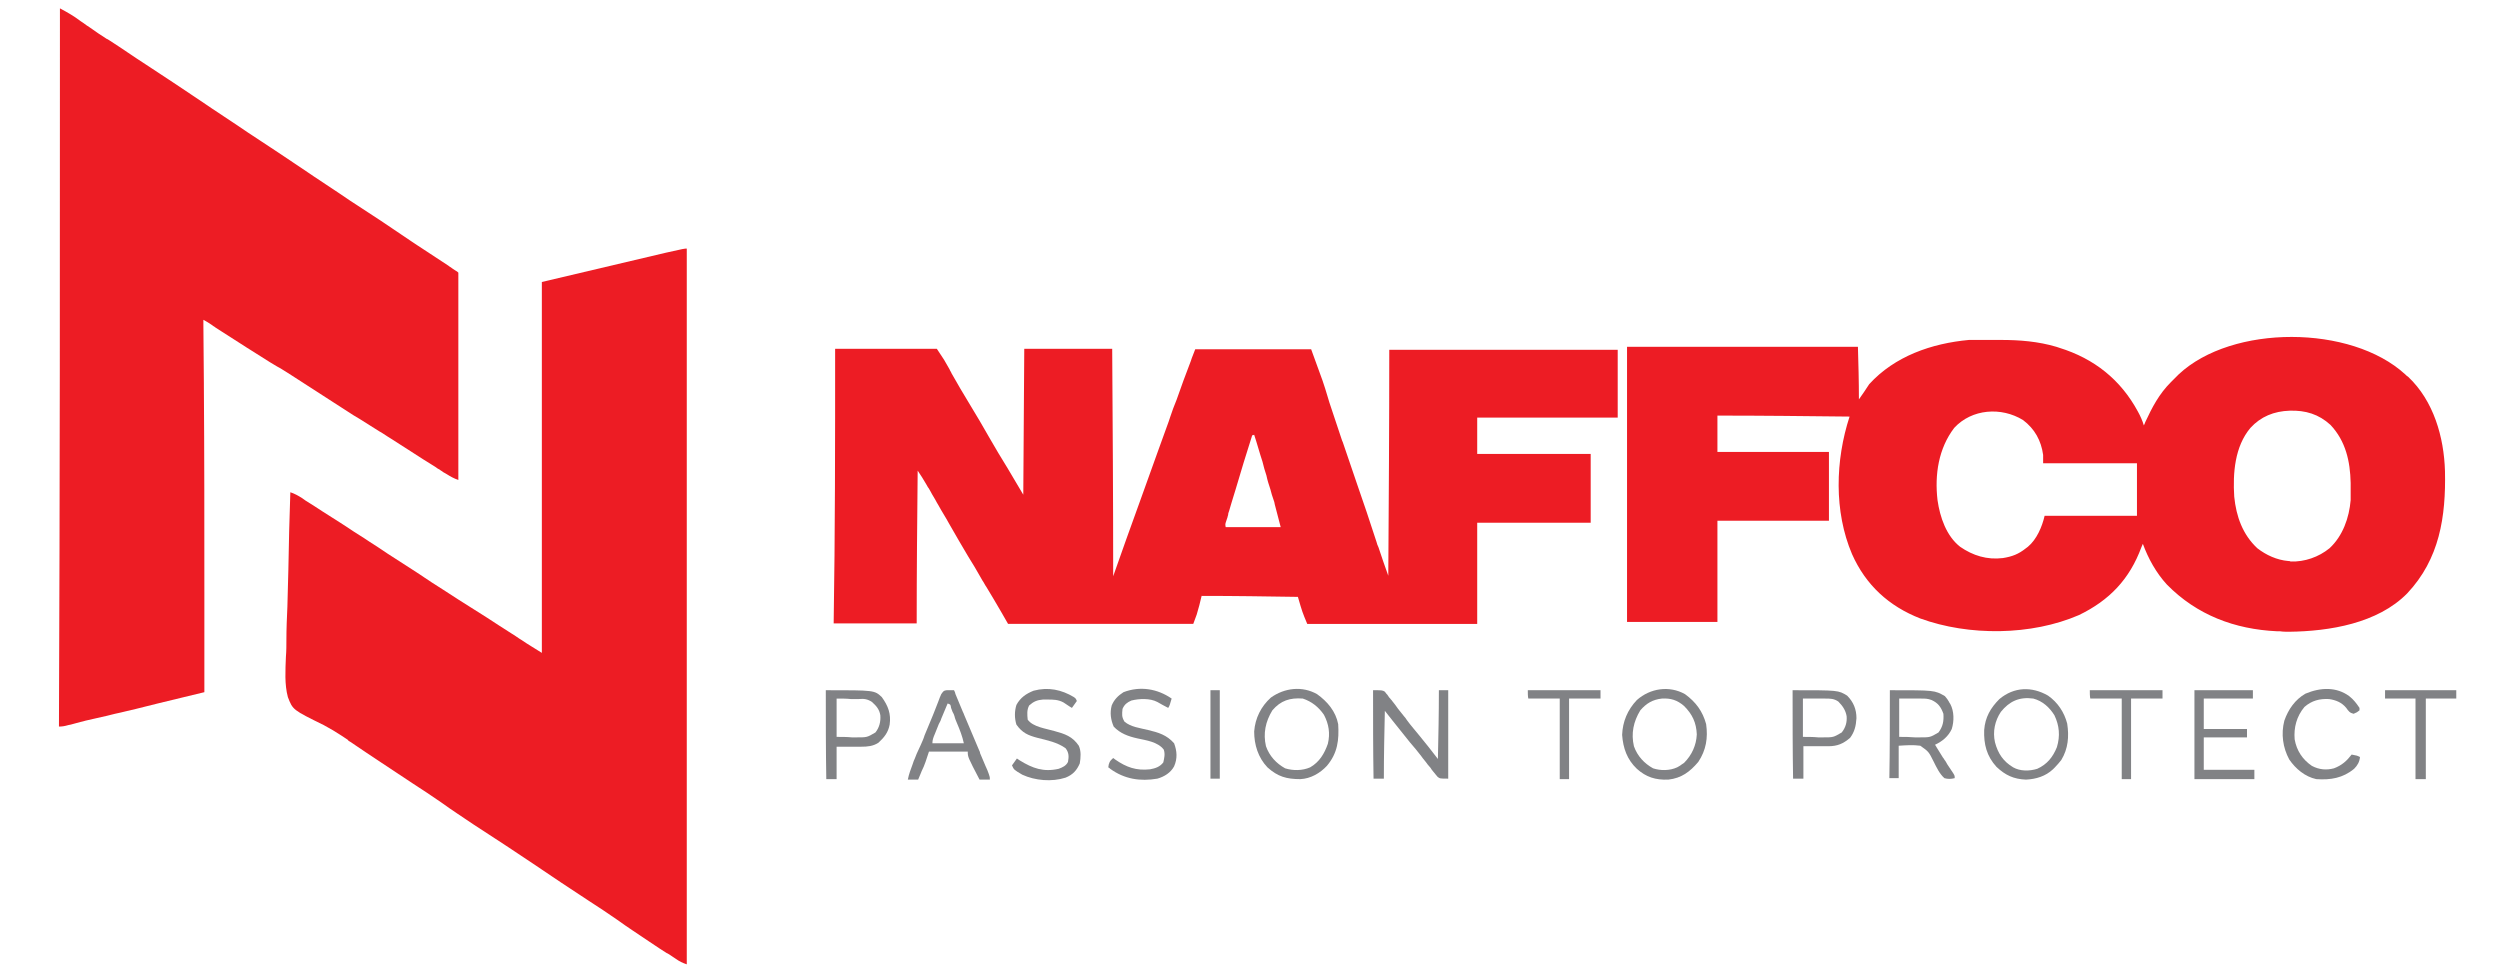 <?xml version="1.0" encoding="utf-8"?>
<!-- Generator: Adobe Illustrator 24.3.0, SVG Export Plug-In . SVG Version: 6.00 Build 0)  -->
<svg version="1.1" id="Layer_1" xmlns="http://www.w3.org/2000/svg" xmlns:xlink="http://www.w3.org/1999/xlink" x="0px" y="0px"
	 viewBox="0 0 508.9 196.9" style="enable-background:new 0 0 508.9 196.9;" xml:space="preserve">
<style type="text/css">
	.st0{fill:#ED1C24;}
	.st1{fill:#818285;}
</style>
<g>
	<path class="st0" d="M489.6,76.2c0.2,0.2,0.4,0.4,0.6,0.5c5.2,4.9,7.3,12.3,7.5,19.2c0.2,9.3-1.1,17.9-7.7,24.9
		c-6,6.1-15.8,7.7-24,7.8c-0.6,0-1.3,0-1.9-0.1c-0.3,0-0.3,0-0.6,0c-8.6-0.4-16.3-3.3-22.4-9.5c-2.2-2.4-3.8-5.3-4.9-8.3
		c-0.1,0.2-0.2,0.5-0.3,0.7c-2.4,6.5-6.5,10.8-12.7,13.8c-9.7,4.2-22.4,4.3-32.3,0.7c-6.4-2.5-11.1-6.8-13.9-13.1
		c-3.7-8.7-3.4-19.1-0.5-28c-8.9-0.1-17.8-0.2-26.9-0.2c0,2.4,0,4.9,0,7.4c7.5,0,15,0,22.7,0c0,4.6,0,9.2,0,14c-7.5,0-15,0-22.7,0
		c0,6.8,0,13.6,0,20.6c-6.1,0-12.1,0-18.4,0c0-18.5,0-37,0-56c15.5,0,31,0,47,0c0.1,3.5,0.2,7,0.2,10.7c0.7-1,1.4-2,2.1-3.1
		c5.2-5.7,12.7-8.3,20.3-9c0.8,0,1.5,0,2.3,0c0.2,0,0.4,0,0.7,0c0.5,0,0.9,0,1.4,0c0.7,0,1.4,0,2.1,0c3.8,0,7.6,0.3,11.3,1.4
		c0.2,0.1,0.4,0.1,0.6,0.2c7.1,2.2,12.5,6.5,16,13c0.5,0.9,0.9,1.8,1.2,2.8c0.1-0.2,0.2-0.4,0.3-0.7c1.4-3,2.8-5.7,5.2-8.1
		c0.2-0.2,0.4-0.4,0.6-0.6c0.3-0.3,0.3-0.3,0.6-0.6c0.1-0.1,0.3-0.3,0.4-0.4C454.4,66,478.6,66.1,489.6,76.2z M458.1,87.1
		c-3.2,3.8-3.6,9.2-3.3,14c0.4,4,1.7,7.7,4.7,10.5c1.8,1.4,4,2.4,6.3,2.6c0.2,0,0.3,0,0.5,0.1c2.8,0.1,5.7-0.9,7.9-2.7
		c2.7-2.5,4-6.2,4.3-9.8c0-0.9,0-1.7,0-2.6c0-0.5,0-0.5,0-0.9c-0.1-4.4-1-8.5-4.1-11.8c-2.4-2.2-5.1-3-8.3-2.9
		C462.9,83.7,460.2,84.8,458.1,87.1z M397.8,87.1c-3.2,4.2-4,9.5-3.4,14.7c0.5,3.5,1.8,7.3,4.6,9.5c2.6,1.8,5.5,2.7,8.7,2.3
		c1.9-0.3,3.2-0.8,4.7-2c0.1-0.1,0.3-0.2,0.4-0.3c1.8-1.5,2.9-4.1,3.4-6.3c6.2,0,12.4,0,18.8,0c0-3.5,0-7,0-10.7
		c-6.3,0-12.6,0-19.1,0c0-0.5,0-1.1,0-1.7c-0.4-2.9-1.7-5.3-4.1-7.1C407.4,82.8,401.4,83.2,397.8,87.1z"/>
	<path class="st0" d="M170,71c6.8,0,13.7,0,20.7,0c1.6,2.4,1.6,2.4,2.2,3.5c0.1,0.2,0.3,0.5,0.4,0.7c0.1,0.3,0.3,0.5,0.4,0.8
		c1.2,2.1,2.4,4.2,3.7,6.3c1.4,2.3,2.7,4.5,4,6.8c1.2,2.1,2.4,4.1,3.7,6.2c1.1,1.8,2.1,3.6,3.2,5.4c0.1-14.7,0.1-14.7,0.2-29.7
		c5.9,0,11.8,0,17.9,0c0.1,15.3,0.2,30.5,0.2,46.3c1.8-5.1,3.6-10.2,5.5-15.4c1.2-3.4,2.5-6.9,3.7-10.3c0.7-1.9,1.4-3.9,2.1-5.8
		c0.1-0.3,0.2-0.6,0.3-0.9c0.4-1.2,0.8-2.3,1.3-3.5c0.9-2.6,1.9-5.3,2.9-7.9c0.1-0.2,0.1-0.4,0.2-0.6c0.5-1.3,0.5-1.3,0.7-1.8
		c7.8,0,15.6,0,23.6,0c2.5,6.8,2.5,6.8,3.4,9.8c0.1,0.3,0.2,0.7,0.3,1c0.2,0.7,0.5,1.4,0.7,2.1c0.6,1.8,1.2,3.6,1.8,5.4
		c0.1,0.2,0.1,0.4,0.2,0.5c1,2.9,2,5.9,3,8.8c1.3,3.7,2.5,7.3,3.7,11c0.1,0.2,0.1,0.4,0.2,0.6c0.1,0.4,0.2,0.7,0.4,1.1
		c0.6,1.9,1.3,3.8,2,5.8c0.1-15.2,0.2-30.4,0.2-46c15.3,0,30.7,0,46.5,0c0,4.5,0,9.1,0,13.8c-9.4,0-18.9,0-28.6,0c0,2.4,0,4.9,0,7.4
		c7.6,0,15.3,0,23.1,0c0,4.6,0,9.2,0,14c-7.6,0-15.3,0-23.1,0c0,6.8,0,13.6,0,20.6c-11.4,0-22.8,0-34.6,0c-1-2.4-1-2.4-1.9-5.5
		c-6.5-0.1-12.9-0.2-19.6-0.2c-0.3,1.3-0.6,2.5-1,3.8c-0.2,0.6-0.5,1.3-0.7,1.9c-12.4,0-24.9,0-37.7,0c-0.9-1.6-1.9-3.3-2.9-5
		c-0.5-0.8-1-1.7-1.5-2.5c-0.3-0.4-0.5-0.9-0.8-1.3c-0.1-0.2-0.3-0.5-0.4-0.7c-0.8-1.4-1.6-2.8-2.5-4.2c-1.3-2.2-2.6-4.4-3.9-6.7
		c-0.7-1.3-1.5-2.5-2.2-3.8c-0.1-0.2-0.2-0.3-0.3-0.5c-0.4-0.8-0.9-1.5-1.3-2.3c-0.2-0.3-0.3-0.6-0.5-0.8c-0.1-0.2-0.3-0.5-0.4-0.7
		c-0.5-0.9-1.1-1.8-1.7-2.7c-0.1,10.3-0.2,20.5-0.2,31.1c-5.6,0-11.2,0-16.9,0C170,108.4,170,90,170,71z M254.9,88.6
		c-1.2,3.7-2.3,7.4-3.4,11.1c-0.3,0.9-0.5,1.7-0.8,2.6c-0.2,0.6-0.3,1.1-0.5,1.7c-0.1,0.3-0.2,0.5-0.2,0.8c-0.1,0.2-0.1,0.5-0.2,0.7
		c-0.1,0.3-0.1,0.3-0.2,0.6c-0.2,0.6-0.2,0.6-0.1,1.2c3.7,0,7.4,0,11.2,0c-0.6-2.3-0.6-2.3-1.2-4.6c0-0.2-0.1-0.3-0.1-0.5
		c-0.2-0.5-0.3-1-0.5-1.5c-0.1-0.4-0.2-0.7-0.3-1.1c-0.3-0.9-0.6-1.8-0.8-2.8c-0.3-0.9-0.6-1.9-0.8-2.8c-0.6-1.8-1.1-3.7-1.7-5.5
		C255.1,88.6,255,88.6,254.9,88.6z"/>
	<path class="st0" d="M12.2,1.7c1.5,0.8,2.9,1.6,4.2,2.6c0.2,0.1,0.4,0.3,0.6,0.4c0.4,0.3,0.8,0.6,1.3,0.9c1.1,0.8,2.3,1.6,3.4,2.3
		C22,8,22.2,8.2,22.4,8.3c2.5,1.6,4.9,3.3,7.4,4.9c3.7,2.4,7.4,4.9,11,7.3c3.2,2.2,6.5,4.3,9.7,6.5c3.7,2.4,7.4,4.9,11,7.3
		c3.2,2.2,6.5,4.3,9.7,6.5c4.2,2.7,8.4,5.5,12.5,8.3c0.2,0.1,0.4,0.3,0.6,0.4c0.3,0.2,0.3,0.2,0.6,0.4c2.1,1.4,4.3,2.8,6.4,4.2
		c0.2,0.2,0.5,0.3,0.7,0.5c0.2,0.1,0.4,0.3,0.6,0.4c0.5,0.3,0.5,0.3,0.7,0.5c0,0.5,0,1.1,0,1.6c0,0.3,0,0.3,0,0.5c0,0.6,0,1.2,0,1.7
		c0,0.4,0,0.8,0,1.2c0,1.1,0,2.3,0,3.4c0,1.2,0,2.4,0,3.6c0,2.2,0,4.5,0,6.7c0,2.6,0,5.1,0,7.7c0,5.3,0,10.5,0,15.8
		c-0.9-0.3-1.6-0.7-2.4-1.2c-0.2-0.1-0.5-0.3-0.7-0.4c-0.2-0.2-0.5-0.3-0.7-0.5c-0.4-0.2-0.4-0.2-0.8-0.5c-1.8-1.1-3.5-2.2-5.2-3.3
		c-1.3-0.8-2.6-1.7-3.9-2.5c-0.3-0.2-0.5-0.3-0.8-0.5c-0.5-0.3-1-0.7-1.6-1c-1.3-0.8-2.5-1.6-3.8-2.4c-0.5-0.3-1-0.6-1.5-0.9
		C57.2,75,57.2,75,56.4,74.6c-0.5-0.3-1-0.6-1.5-0.9c-1.3-0.8-2.5-1.6-3.8-2.4c-0.3-0.2-0.5-0.3-0.8-0.5c-0.5-0.3-0.9-0.6-1.4-0.9
		c-1.7-1.1-3.3-2.1-5-3.2c-0.2-0.2-0.5-0.3-0.7-0.5c-0.6-0.4-1.2-0.8-1.8-1.1c0,0.3,0,0.6,0,0.9c0,4,0.1,8,0.1,12c0,0.2,0,0.3,0,0.5
		c0.1,14,0.1,28.1,0.1,42.1c0,0.4,0,0.4,0,0.8c0,6.5,0,13,0,19.5c-3.2,0.8-6.3,1.5-9.5,2.3c-1.5,0.4-2.9,0.7-4.4,1.1
		c-1.4,0.3-2.8,0.7-4.3,1c-0.5,0.1-1.1,0.3-1.6,0.4c-1.5,0.3-2.9,0.7-4.4,1c-0.6,0.2-1.3,0.3-1.9,0.5c-0.4,0.1-0.7,0.2-1.1,0.3
		c-0.2,0-0.3,0.1-0.5,0.1c-0.7,0.2-1.2,0.3-1.9,0.3C12.2,99.5,12.2,51.3,12.2,1.7z"/>
	<path class="st0" d="M139.8,50.6c0,48.1,0,96.2,0,145.7c-0.9-0.3-1.5-0.6-2.2-1.1c-0.2-0.1-0.4-0.3-0.6-0.4
		c-0.2-0.1-0.4-0.3-0.6-0.4c-0.2-0.1-0.4-0.3-0.7-0.4c-0.5-0.3-0.9-0.6-1.4-0.9c-0.7-0.5-1.4-0.9-2.1-1.4c-2.2-1.5-4.4-2.9-6.6-4.5
		c-1.9-1.3-3.8-2.6-5.7-3.8c-3.8-2.5-7.6-5-11.4-7.6c-4-2.7-8-5.3-12-7.9c-2.2-1.5-4.4-2.9-6.6-4.5c-2-1.4-4-2.7-6-4
		c-4.2-2.8-8.5-5.6-12.6-8.4c-0.2-0.1-0.4-0.2-0.5-0.4c-0.4-0.3-0.8-0.5-1.2-0.8c-1.2-0.8-2.4-1.5-3.7-2.2c-6.3-3.1-6.3-3.1-7.3-5.7
		c-0.7-2.6-0.5-5.5-0.4-8.2c0.1-1.2,0.1-2.4,0.1-3.5c0-2.2,0.1-4.5,0.2-6.7c0.1-2.5,0.1-5.1,0.2-7.6c0.1-5.2,0.2-10.4,0.4-15.7
		c0.9,0.3,1.6,0.7,2.4,1.2c0.3,0.2,0.3,0.2,0.7,0.5c0.3,0.2,0.5,0.3,0.8,0.5c0.3,0.2,0.5,0.3,0.8,0.5c2.4,1.6,4.9,3.1,7.3,4.7
		c1.3,0.9,2.7,1.7,4,2.6c1.3,0.8,2.6,1.7,3.8,2.5c2,1.3,4,2.6,5.9,3.8c1,0.7,2,1.3,3,2c0.8,0.5,1.7,1.1,2.5,1.6c2,1.3,4,2.6,6.1,3.9
		c1.8,1.1,3.6,2.3,5.3,3.4c0.8,0.5,1.7,1.1,2.5,1.6c0.7,0.4,1.3,0.9,2,1.3c1.3,0.9,2.7,1.7,4.1,2.6c0-24.9,0-49.8,0-75.5
		C139,50.6,139,50.6,139.8,50.6z"/>
	<path class="st1" d="M279.5,140.5c1.9,0,1.9,0,2.4,0.3c0.1,0.1,0.2,0.3,0.3,0.4c0.2,0.2,0.2,0.2,0.4,0.5c0.1,0.2,0.2,0.3,0.4,0.5
		c0.1,0.2,0.3,0.3,0.4,0.5c0.4,0.5,0.8,1,1.2,1.6c0.4,0.5,0.8,1,1.2,1.5c0.2,0.2,0.4,0.5,0.6,0.8c0.8,1.1,1.7,2.1,2.5,3.1
		c1.3,1.6,2.6,3.2,3.8,4.8c0.1-4.6,0.2-9.2,0.2-14c0.6,0,1.3,0,1.9,0c0,6,0,11.9,0,18c-1.7,0-1.7,0-2.2-0.4
		c-0.1-0.2-0.3-0.3-0.4-0.5c-0.2-0.2-0.3-0.4-0.5-0.6c-0.2-0.2-0.3-0.4-0.5-0.7c-0.2-0.2-0.4-0.5-0.6-0.7c-0.4-0.6-0.9-1.1-1.3-1.7
		c-0.7-0.9-1.5-1.9-2.3-2.8c-1.2-1.5-2.4-3-3.6-4.5c-0.5-0.6-1-1.3-1.5-1.9c-0.1,4.5-0.2,9.1-0.2,13.8c-0.7,0-1.4,0-2.1,0
		C279.5,152.6,279.5,146.7,279.5,140.5z"/>
	<path class="st1" d="M384.7,140.5c9.1,0,9.1,0,11.2,1.2c0.5,0.6,0.5,0.6,0.8,1.1c0.1,0.2,0.2,0.4,0.3,0.5c0.8,1.5,0.8,3.5,0.3,5.1
		c-0.7,1.5-1.9,2.5-3.4,3.2c0.1,0.2,0.2,0.3,0.3,0.5c0.4,0.7,0.9,1.4,1.3,2.1c0.2,0.2,0.3,0.5,0.5,0.7c0.1,0.2,0.3,0.5,0.4,0.7
		c0.1,0.2,0.3,0.4,0.4,0.6c0.2,0.3,0.2,0.3,0.4,0.6c0.2,0.3,0.2,0.3,0.4,0.6c0.3,0.5,0.3,0.5,0.3,1c-0.8,0.2-1.4,0.2-2.1,0
		c-1-0.9-1.6-2.2-2.2-3.4c-1-2-1-2-2.7-3.2c-1.5-0.2-2.8-0.1-4.4,0c0,2.2,0,4.4,0,6.6c-0.6,0-1.3,0-1.9,0
		C384.7,152.6,384.7,146.7,384.7,140.5z M386.6,142.2c0,2.6,0,5.2,0,7.8c1.1,0,2.1,0,3.2,0.1c0.5,0,0.5,0,1,0c2.1,0,2.1,0,3.8-1
		c0.9-1.2,1.1-2.3,1-3.8c-0.5-1.4-1.1-2.2-2.4-2.8c-0.8-0.3-1.3-0.3-2.1-0.3c-0.2,0-0.5,0-0.7,0c-0.3,0-0.6,0-0.9,0
		C388.5,142.2,387.6,142.2,386.6,142.2z"/>
	<path class="st1" d="M343,141.3c2.2,1.6,3.6,3.5,4.3,6.1c0.4,2.8,0,5.3-1.6,7.7c-1.7,2-3.4,3.3-6.1,3.6c-2.6,0.1-4.5-0.5-6.4-2.2
		c-2-1.9-2.8-4.2-3-6.9c0.1-2.7,1.1-5.1,3-7.1C335.9,140.1,339.8,139.5,343,141.3z M333.9,144.6c-1.4,2.3-1.9,4.7-1.3,7.3
		c0.7,2,2.1,3.5,3.9,4.5c1.5,0.5,3.4,0.5,4.9-0.2c0.3-0.2,0.6-0.3,0.8-0.5c0.2-0.1,0.4-0.3,0.6-0.4c1.6-1.6,2.5-3.6,2.6-5.8
		c-0.1-2.4-0.9-4.1-2.6-5.8c-1.4-1.2-2.7-1.6-4.5-1.5C336.4,142.4,335.1,143.2,333.9,144.6z"/>
	<path class="st1" d="M268.1,141.3c2.1,1.5,3.8,3.5,4.3,6.1c0.2,3.2-0.1,5.9-2.3,8.5c-1.4,1.5-3.3,2.6-5.4,2.7
		c-2.8,0-4.6-0.5-6.7-2.4c-1.9-2-2.7-4.6-2.7-7.3c0.2-2.7,1.4-5.1,3.4-6.9C261.5,140,265.1,139.6,268.1,141.3z M259,144.6
		c-1.4,2.3-1.9,4.7-1.3,7.3c0.7,2,2.1,3.5,3.9,4.5c1.6,0.5,3.5,0.5,5.1-0.2c1.9-1.1,2.9-2.8,3.6-4.8c0.5-2.1,0.2-4-0.8-5.9
		c-1.1-1.6-2.5-2.7-4.3-3.3C262.6,142,260.7,142.6,259,144.6z"/>
	<path class="st1" d="M416.9,141.6c2,1.4,3.3,3.4,3.9,5.7c0.4,2.6,0.2,5.1-1.2,7.4c-0.4,0.5-0.8,1-1.3,1.5c-0.1,0.1-0.3,0.3-0.4,0.4
		c-1.5,1.4-3.4,2-5.5,2.1c-2.5-0.1-4.2-0.9-6-2.6c-2-2.2-2.6-4.6-2.5-7.5c0.2-2.6,1.3-4.5,3.1-6.3
		C410,139.8,413.6,139.7,416.9,141.6z M407.3,144.9c-1.2,1.8-1.7,4-1.2,6.2c0.6,2.3,1.7,3.9,3.7,5.1c1.4,0.8,3.3,0.8,4.9,0.3
		c2-0.9,3.2-2.4,4-4.4c0.7-2.3,0.5-4.4-0.5-6.5c-1-1.6-2.4-2.9-4.3-3.4C411,141.8,409,142.8,407.3,144.9z"/>
	<path class="st1" d="M218.6,141.9c0.4,0.3,0.4,0.3,0.6,0.8c-0.5,0.7-0.5,0.7-1,1.4c-0.2-0.1-0.3-0.2-0.5-0.3
		c-0.2-0.1-0.4-0.3-0.6-0.4c-0.2-0.1-0.4-0.3-0.6-0.4c-1.1-0.6-2.1-0.6-3.3-0.6c-0.5,0-0.5,0-0.9,0c-1.2,0.1-1.9,0.4-2.8,1.2
		c-0.5,0.9-0.4,1.9-0.3,2.9c1.1,1.5,3.7,1.8,5.4,2.3c2.2,0.6,3.7,1.1,5,3c0.5,1.1,0.4,2.4,0.2,3.6c-0.6,1.4-1.4,2.3-2.9,2.9
		c-2.8,0.9-6.2,0.6-8.8-0.6c-1.7-1-1.7-1-2.1-1.9c0.5-0.7,0.5-0.7,1-1.4c0.2,0.1,0.4,0.3,0.6,0.4c2.6,1.6,4.8,2.4,7.9,1.7
		c0.8-0.3,1.5-0.6,1.9-1.4c0.2-1.1,0.2-1.9-0.5-2.8c-1.7-1.2-3.7-1.6-5.7-2.1c-1.9-0.5-3.1-1-4.3-2.7c-0.4-1.3-0.4-2.7,0-4
		c0.8-1.5,2-2.3,3.5-2.9C213.4,139.8,216.1,140.4,218.6,141.9z"/>
	<path class="st1" d="M168.1,140.5c9.9,0,9.9,0,11.4,1.4c1.3,1.8,1.9,3.4,1.6,5.6c-0.3,1.6-1.1,2.6-2.3,3.7
		c-1.1,0.7-2.2,0.8-3.5,0.8c-0.4,0-0.4,0-0.8,0c-0.5,0-0.5,0-1,0c-1.1,0-2.1,0-3.2,0c0,2.2,0,4.4,0,6.6c-0.7,0-1.4,0-2.1,0
		C168.1,152.6,168.1,146.7,168.1,140.5z M170.3,142.2c0,2.6,0,5.2,0,7.8c1,0,2.1,0,3.1,0.1c0.3,0,0.6,0,1,0c2.1,0,2.1,0,3.8-1
		c0.8-1,1.1-2.2,1-3.5c-0.2-1.2-0.8-1.9-1.7-2.7c-0.9-0.6-1.6-0.7-2.7-0.6c-0.2,0-0.5,0-0.7,0c-0.3,0-0.6,0-0.9,0
		C172.3,142.2,171.3,142.2,170.3,142.2z"/>
	<path class="st1" d="M238.5,142.2c-0.4,1.4-0.4,1.4-0.7,1.9c-0.8-0.4-1.5-0.8-2.2-1.2c-1.5-0.8-3.7-0.7-5.3-0.3
		c-0.9,0.4-1.4,0.8-1.8,1.7c-0.1,1.1-0.2,1.6,0.4,2.6c1.3,1.1,3.2,1.3,4.8,1.7c2.1,0.5,3.8,1,5.3,2.7c0.6,1.6,0.7,3.1,0,4.7
		c-0.7,1.3-2,2.1-3.4,2.5c-3.5,0.6-6.7,0.1-9.6-2c-0.1-0.1-0.2-0.2-0.4-0.3c0.1-0.9,0.3-1.3,1-1.9c0.1,0.1,0.3,0.2,0.4,0.3
		c2.3,1.6,4.3,2.3,7.1,2c1.1-0.2,2-0.5,2.7-1.4c0.2-0.9,0.4-1.7,0.1-2.6c-1.2-1.6-3.6-1.9-5.4-2.3c-1.8-0.4-3.5-1-4.8-2.4
		c-0.6-1.4-0.8-2.8-0.4-4.3c0.5-1.2,1.3-2,2.4-2.7C232.1,139.6,235.6,140.2,238.5,142.2z"/>
	<path class="st1" d="M364.9,140.5c9.3,0,9.3,0,11.1,1.1c1.3,1.3,1.9,2.8,1.9,4.6c-0.1,1.6-0.4,2.8-1.3,4c-1.4,1.2-2.6,1.7-4.4,1.7
		c-0.4,0-0.4,0-0.8,0c-0.5,0-0.5,0-1,0c-1.1,0-2.2,0-3.3,0c0,2.2,0,4.4,0,6.6c-0.7,0-1.4,0-2.1,0
		C364.9,152.6,364.9,146.7,364.9,140.5z M367,142.2c0,2.6,0,5.2,0,7.8c1,0,2.1,0,3.1,0.1c0.3,0,0.6,0,1,0c2.1,0,2.1,0,3.8-1
		c0.8-1,1.1-2.1,1-3.3c-0.2-1.2-0.8-2.1-1.7-3c-0.9-0.6-1.6-0.6-2.7-0.6c-0.2,0-0.5,0-0.7,0c-0.3,0-0.6,0-0.9,0
		C369,142.2,368,142.2,367,142.2z"/>
	<path class="st1" d="M446.7,140.5c3.9,0,7.9,0,11.9,0c0,0.5,0,1.1,0,1.7c-3.3,0-6.6,0-10,0c0,2,0,4.1,0,6.2c2.9,0,5.8,0,8.8,0
		c0,0.5,0,1.1,0,1.7c-2.9,0-5.8,0-8.8,0c0,2.2,0,4.4,0,6.6c3.4,0,6.8,0,10.3,0c0,0.6,0,1.3,0,1.9c-4,0-8,0-12.2,0
		C446.7,152.6,446.7,146.7,446.7,140.5z"/>
	<path class="st1" d="M192.7,140.5c0.5,0,1,0,1.5,0c0.2,0.4,0.2,0.4,0.3,0.8c0.5,1.2,1,2.4,1.5,3.6c0.1,0.2,0.2,0.4,0.3,0.7
		c1,2.4,2,4.7,3,7.1c0.1,0.2,0.2,0.4,0.2,0.6c0.4,0.9,0.7,1.7,1.1,2.6c0.1,0.3,0.3,0.6,0.4,0.9c0.1,0.3,0.2,0.5,0.3,0.8
		c0.2,0.6,0.2,0.6,0.2,1.1c-0.7,0-1.4,0-2.1,0c-2.4-4.6-2.4-4.6-2.4-5.7c-2.6,0-5.2,0-7.9,0c-0.2,0.7-0.5,1.4-0.7,2.1
		c-0.2,0.6-0.5,1.3-0.8,1.9c-0.1,0.2-0.1,0.3-0.2,0.5c-0.2,0.4-0.3,0.8-0.5,1.2c-0.7,0-1.4,0-2.1,0c0.2-1.1,0.6-2.1,1-3.2
		c0.1-0.3,0.1-0.3,0.2-0.6c0.3-0.6,0.5-1.3,0.8-1.9c0.2-0.4,0.4-0.9,0.6-1.3c0.3-0.7,0.6-1.3,0.8-2c0.6-1.4,1.1-2.7,1.7-4.1
		c0.1-0.2,0.1-0.3,0.2-0.5c0.3-0.8,0.6-1.5,0.9-2.3c0.1-0.3,0.2-0.5,0.3-0.8c0.1-0.2,0.2-0.5,0.3-0.7
		C192.1,140.6,192.1,140.6,192.7,140.5z M192.9,143.2c-0.4,1-0.9,2.1-1.3,3.1c-0.1,0.4-0.3,0.7-0.5,1.1c-0.2,0.5-0.4,1-0.6,1.5
		c-0.1,0.2-0.1,0.3-0.2,0.5c-0.3,0.7-0.5,1.2-0.5,1.9c2.1,0,4.2,0,6.4,0c-0.3-1.4-0.8-2.7-1.4-4.1c-0.2-0.5-0.4-0.9-0.5-1.4
		c-0.1-0.3-0.2-0.6-0.4-0.9c-0.1-0.3-0.2-0.5-0.3-0.8C193.5,143.4,193.5,143.4,192.9,143.2z"/>
	<path class="st1" d="M478.2,141.7c0.9,0.7,1.5,1.5,2.1,2.4c0,0.2,0,0.3,0,0.5c-0.5,0.4-0.5,0.4-1.2,0.7c-0.8-0.2-1-0.5-1.5-1.2
		c-0.9-1.1-2.1-1.6-3.5-1.8c-1.9-0.1-3.5,0.3-5,1.6c-1.6,1.9-2.2,4.2-2,6.6c0.4,2.3,1.6,4.1,3.5,5.4c1.5,0.8,3,0.9,4.5,0.5
		c1.6-0.6,2.6-1.5,3.6-2.8c1.1,0.2,1.1,0.2,1.7,0.5c-0.1,1-0.5,1.7-1.2,2.4c-2.3,1.9-4.8,2.3-7.7,2.1c-2.3-0.5-4.2-2.1-5.5-4
		c-1.3-2.4-1.7-5.2-1-7.9c0.8-2.3,2.2-4.3,4.3-5.5C472.4,139.9,475.6,139.8,478.2,141.7z"/>
	<path class="st1" d="M485.5,140.5c4.8,0,9.6,0,14.5,0c0,0.5,0,1.1,0,1.7c-2,0-4.1,0-6.2,0c0,5.4,0,10.8,0,16.4c-0.7,0-1.4,0-2.1,0
		c0-5.4,0-10.8,0-16.4c-2,0-4.1,0-6.2,0C485.5,141.7,485.5,141.1,485.5,140.5z"/>
	<path class="st1" d="M425.4,140.5c4.9,0,9.8,0,14.8,0c0,0.5,0,1.1,0,1.7c-2.1,0-4.2,0-6.4,0c0,5.4,0,10.8,0,16.4
		c-0.6,0-1.3,0-1.9,0c0-5.4,0-10.8,0-16.4c-2.1,0-4.2,0-6.4,0C425.4,141.7,425.4,141.1,425.4,140.5z"/>
	<path class="st1" d="M311,140.5c4.9,0,9.8,0,14.8,0c0,0.5,0,1.1,0,1.7c-2.1,0-4.2,0-6.4,0c0,5.4,0,10.8,0,16.4c-0.6,0-1.3,0-1.9,0
		c0-5.4,0-10.8,0-16.4c-2.1,0-4.2,0-6.4,0C311,141.7,311,141.1,311,140.5z"/>
	<path class="st1" d="M246.4,140.5c0.6,0,1.3,0,1.9,0c0,6,0,11.9,0,18c-0.6,0-1.3,0-1.9,0C246.4,152.6,246.4,146.7,246.4,140.5z"/>
</g>
</svg>
